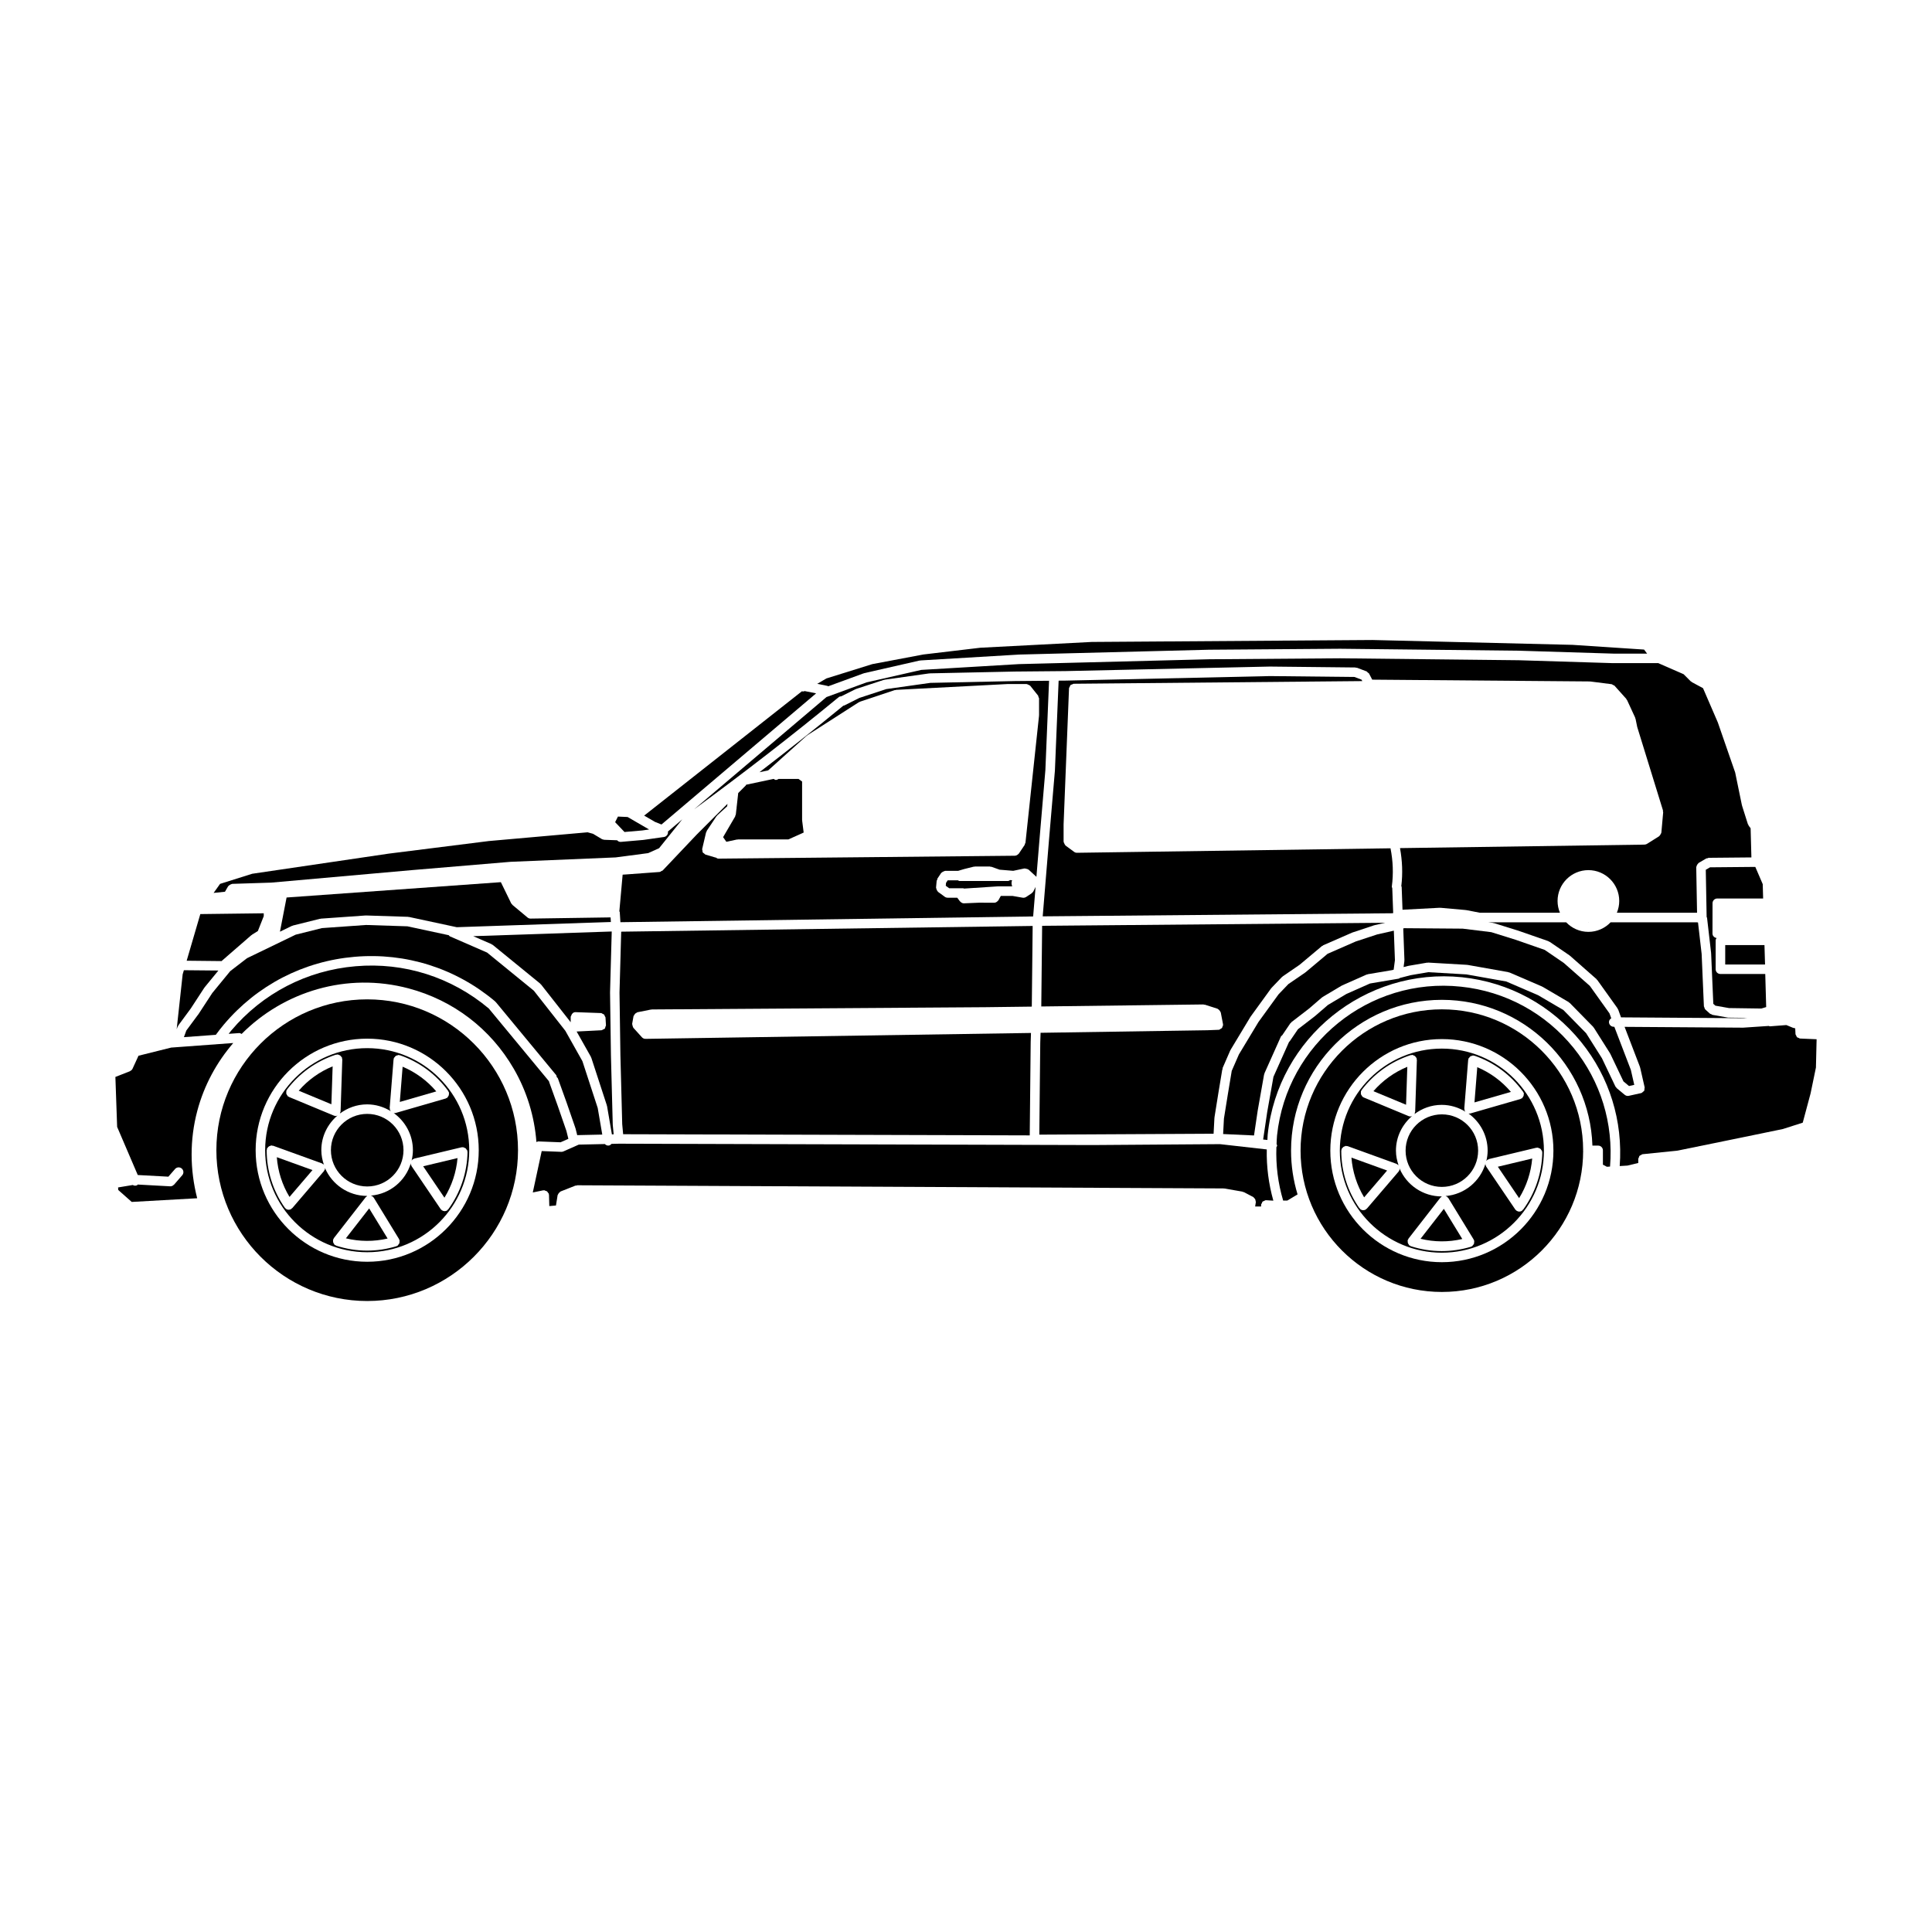 <?xml version="1.0" encoding="UTF-8"?>
<!-- Uploaded to: ICON Repo, www.svgrepo.com, Generator: ICON Repo Mixer Tools -->
<svg fill="#000000" width="800px" height="800px" version="1.1" viewBox="144 144 512 512" xmlns="http://www.w3.org/2000/svg">
 <g>
  <path d="m479.08 428.62c0.016-0.055-0.02-0.109 0.004-0.16l4.379-9.785c0.066-0.145 0.215-0.195 0.324-0.301l2.18-3.211c0.039-0.059 0.121-0.059 0.172-0.109 0.051-0.051 0.047-0.133 0.102-0.176l4.648-3.578 3.445-2.969c0.031-0.023 0.074-0.016 0.109-0.035 0.031-0.023 0.035-0.07 0.07-0.09l5.031-2.996c0.023-0.016 0.055 0 0.082-0.012 0.023-0.016 0.031-0.047 0.055-0.055l6.469-2.871c0.055-0.023 0.109 0.012 0.168-0.004 0.055-0.016 0.082-0.074 0.137-0.086l6.531-1.102c0.004 0 0.012-0.012 0.016-0.012l0.332-0.086 0.336-2.527-0.289-7.82-4.434 1.004-5.664 1.863-7.453 3.258-5.856 4.914c-0.02 0.016-0.047 0.012-0.066 0.023-0.016 0.016-0.016 0.039-0.031 0.051l-4.445 3.043-2.613 2.727-5.301 7.301-5.195 8.613-1.93 4.422c0 0.012 0.012 0.02 0.012 0.035l-1.027 6.184-1.023 6.359-0.215 4.098 8.184 0.379 0.988-6.648c0-0.004 0.012-0.012 0.012-0.016s-0.004-0.012-0.004-0.02l1.676-9.473c0.016-0.059 0.07-0.082 0.086-0.133z"/>
  <path d="m355.63 350.43h-5.309c-0.223 0.156-0.473 0.258-0.727 0.258-0.203 0-0.363-0.16-0.543-0.258h-0.098l-7.227 1.531c-0.039 0.055-0.031 0.137-0.074 0.188l-2.019 2.019-0.434 3.894c0.016 0.152-0.012 0.266-0.047 0.414l-0.156 1.395c-0.012 0.102-0.098 0.16-0.133 0.258-0.023 0.082 0.012 0.168-0.035 0.242l-3.199 5.481 0.863 1.23 2.793-0.598c0.051-0.012 0.086 0.031 0.137 0.023 0.051-0.004 0.074-0.051 0.125-0.051h13.375l4.055-1.824-0.402-3.195c-0.004-0.031 0.023-0.051 0.02-0.082 0-0.031-0.031-0.047-0.031-0.074v-10.168z"/>
  <path d="m571.48 319.74-24.98-0.77-47.348-0.516-34.727 0.258-50.406 1.285-25.867 1.535-14.496 3.305-10.488 3.84c-0.035 0.016-0.07 0.012-0.105 0.02l-35.141 29.801c13.023-9.539 25.93-19.52 38.371-29.766 0.191-0.16 0.434-0.176 0.664-0.207l3.75-1.875c0.031-0.016 0.066 0.004 0.098-0.004 0.031-0.016 0.039-0.055 0.074-0.066l7.309-2.398c0.039-0.016 0.074 0.02 0.117 0.012 0.039-0.012 0.055-0.051 0.102-0.059l11.859-1.676c0.031-0.004 0.051 0.02 0.074 0.02 0.031 0 0.047-0.031 0.07-0.031l22.523-0.48h0.016l13.402-0.121 54.152-1.199c0.004 0 0.012 0.004 0.016 0.004 0.004 0 0.012-0.004 0.016-0.004h0.016l22.645 0.242c0.082 0 0.133 0.074 0.211 0.09 0.074 0.012 0.145-0.035 0.223-0.012l2.516 0.957c0.152 0.055 0.211 0.207 0.328 0.309 0.117 0.102 0.266 0.141 0.344 0.281l0.84 1.605 57.656 0.473c0.023 0 0.047 0.023 0.07 0.031 0.031 0.004 0.047-0.023 0.074-0.02l5.633 0.719c0.152 0.02 0.238 0.141 0.363 0.207 0.141 0.07 0.309 0.074 0.418 0.203l3.113 3.473c0.051 0.055 0.031 0.133 0.066 0.191 0.035 0.055 0.105 0.066 0.137 0.125l2.156 4.672c0.02 0.047-0.012 0.09 0.004 0.141 0.02 0.051 0.074 0.074 0.086 0.133l0.453 2.203 6.828 22.117c0.023 0.086-0.031 0.168-0.023 0.25 0.012 0.086 0.082 0.145 0.07 0.23l-0.48 5.387c-0.004 0.035-0.035 0.051-0.039 0.082-0.02 0.137-0.109 0.23-0.176 0.359-0.086 0.16-0.156 0.316-0.301 0.422-0.031 0.023-0.031 0.07-0.066 0.09l-3.238 2.035c-0.188 0.121-0.398 0.168-0.609 0.176-0.016 0-0.023 0.016-0.039 0.016l-64.797 0.926c0.613 3.32 0.754 6.727 0.344 10.082 0.02 0.074 0.098 0.117 0.098 0.203l0.223 6.047 9.836-0.523c0.039 0 0.051 0.031 0.09 0.031 0.035 0 0.055-0.031 0.09-0.031l6.707 0.598c0.023 0 0.035 0.023 0.059 0.031 0.023 0.004 0.047-0.02 0.07-0.016l3.602 0.695h21.262c-0.398-0.961-0.625-2.012-0.625-3.113 0-4.508 3.668-8.172 8.172-8.172 4.504 0 8.172 3.668 8.172 8.172 0 1.102-0.227 2.152-0.625 3.113h21.246l-0.215-12.07c0-0.066 0.055-0.102 0.066-0.168 0.02-0.168 0.086-0.289 0.172-0.434 0.082-0.145 0.145-0.266 0.277-0.367 0.051-0.039 0.051-0.109 0.105-0.141l2.035-1.195c0.105-0.059 0.223-0.016 0.332-0.047 0.105-0.031 0.18-0.125 0.297-0.125l11.336-0.105-0.207-7.727-0.535-0.711c-0.039-0.051-0.016-0.121-0.047-0.176-0.039-0.074-0.121-0.121-0.145-0.207l-1.547-4.891c-0.004-0.02 0.012-0.039 0.004-0.059-0.004-0.023-0.035-0.039-0.039-0.066l-1.785-8.672-4.602-13.273-3.918-9.07-2.961-1.594c-0.059-0.031-0.066-0.105-0.121-0.145-0.055-0.039-0.125-0.023-0.176-0.07l-1.891-1.895-6.766-2.957c-0.02 0-0.031 0.02-0.047 0.02h-11.848c-0.004 0.008-0.016 0.008-0.031 0.008z"/>
  <path d="m468 427.34c0.016-0.105-0.039-0.207 0.004-0.309l2.035-4.672c0.016-0.031 0.051-0.035 0.066-0.066 0.016-0.023-0.004-0.055 0.016-0.086l5.269-8.742c0.012-0.02 0.035-0.016 0.047-0.035 0.012-0.016 0-0.039 0.016-0.055l5.391-7.43c0.02-0.023 0.055-0.02 0.074-0.047 0.02-0.023 0.012-0.066 0.035-0.086l2.754-2.871c0.035-0.035 0.086-0.023 0.121-0.055 0.035-0.031 0.035-0.086 0.074-0.117l4.508-3.09 5.934-4.977c0.051-0.047 0.121-0.023 0.176-0.055 0.055-0.035 0.066-0.105 0.125-0.133l7.668-3.356c0.02-0.012 0.039 0.004 0.059 0 0.02-0.012 0.023-0.035 0.047-0.039l5.754-1.914c0.023-0.012 0.047 0.012 0.07 0.004 0.02-0.004 0.031-0.031 0.051-0.035l2.797-0.629-90.914 0.805-0.227 21.375 42.949-0.535h0.016c0.07 0 0.117 0.066 0.188 0.074 0.07 0.012 0.133-0.039 0.195-0.016l3.356 1.078c0.059 0.02 0.074 0.086 0.133 0.109 0.16 0.074 0.262 0.18 0.379 0.324 0.105 0.125 0.191 0.227 0.246 0.383 0.02 0.059 0.086 0.09 0.102 0.156l0.598 3.113c0.004 0.035-0.023 0.059-0.02 0.09 0.004 0.035 0.039 0.055 0.047 0.098 0.004 0.145-0.102 0.246-0.141 0.379-0.047 0.156-0.059 0.309-0.16 0.434-0.105 0.133-0.25 0.18-0.402 0.262-0.117 0.066-0.188 0.188-0.324 0.211-0.055 0.016-0.117 0.016-0.172 0.02-0.004 0-0.012 0.004-0.016 0.004l-2.996 0.117h-0.031l-44.133 0.676-0.086 2.559-0.25 24.43 46.184-0.242 0.223-4.219c0-0.023 0.031-0.035 0.035-0.059 0-0.023-0.02-0.047-0.02-0.074l1.031-6.434v-0.004l1.027-6.184c0.02-0.059 0.082-0.086 0.094-0.137z"/>
  <path d="m415.47 374.15c0.039-0.012 0.07 0.023 0.109 0.02 0.156-0.02 0.293 0.039 0.449 0.082 0.172 0.047 0.328 0.059 0.465 0.172 0.031 0.02 0.07 0.012 0.098 0.035l2.07 1.91 0.828-10.055 1.547-18.223 0.977-23.684-9.02 0.082-22.449 0.48-11.668 1.648-7.125 2.336-3.984 1.996c-0.09 0.047-0.188 0.047-0.277 0.066-7.273 5.984-14.715 11.859-22.227 17.633l2.312-0.488 10.207-9.184c0.031-0.023 0.07-0.016 0.102-0.035 0.031-0.023 0.031-0.066 0.059-0.086l13.648-8.75c0.051-0.031 0.105-0.004 0.156-0.031 0.051-0.023 0.066-0.086 0.121-0.105l9.27-3.09c0.059-0.02 0.117 0.023 0.176 0.016 0.059-0.012 0.098-0.07 0.156-0.074l29.613-1.547c0.016 0 0.02 0.012 0.031 0.012 0.016 0 0.02-0.016 0.031-0.016h4.898c0.031 0 0.047 0.031 0.074 0.031 0.156 0.012 0.273 0.105 0.414 0.172 0.156 0.07 0.316 0.105 0.434 0.238 0.02 0.02 0.051 0.016 0.066 0.035l2.055 2.574c0.098 0.117 0.07 0.266 0.117 0.402 0.051 0.133 0.16 0.23 0.16 0.383v4.379c0 0.023-0.023 0.039-0.023 0.059 0 0.023 0.023 0.047 0.02 0.07l-3.602 33.727c-0.016 0.121-0.109 0.191-0.156 0.297-0.035 0.09 0 0.188-0.051 0.266l-1.547 2.312c-0.031 0.047-0.082 0.066-0.117 0.105-0.039 0.051-0.086 0.082-0.137 0.121-0.223 0.188-0.48 0.316-0.762 0.324-0.012 0-0.012 0.012-0.02 0.012l-78.551 0.77h-0.012c-0.266 0-0.48-0.141-0.684-0.281-0.066-0.012-0.125-0.012-0.191-0.031l-2.574-0.77c-0.156-0.047-0.227-0.191-0.348-0.281-0.133-0.102-0.289-0.156-0.367-0.297-0.086-0.141-0.055-0.312-0.082-0.48-0.02-0.145-0.105-0.277-0.07-0.434l1.027-4.379c0.02-0.082 0.102-0.117 0.133-0.188 0.031-0.074 0-0.156 0.047-0.227l2.574-3.863c0.031-0.047 0.09-0.047 0.133-0.086 0.035-0.047 0.023-0.105 0.066-0.145l2.644-2.422 0.07-0.641-8.137 8.137-9.027 9.527c-0.086 0.09-0.215 0.074-0.316 0.137-0.16 0.102-0.301 0.242-0.504 0.258l-9.027 0.664h-0.031l-0.734 0.047-0.871 9.703c0.023 0.082 0.105 0.125 0.109 0.211l0.172 2.684 109.38-1.523 0.645-7.82-0.59 1.184c-0.09 0.176-0.23 0.297-0.379 0.414-0.023 0.02-0.023 0.055-0.051 0.074l-1.484 0.988c-0.215 0.141-0.457 0.211-0.699 0.211-0.07 0-0.141-0.004-0.223-0.02l-2.691-0.473h-3.098l-0.629 1.152c-0.039 0.074-0.117 0.109-0.172 0.176-0.051 0.059-0.09 0.105-0.156 0.156-0.227 0.191-0.492 0.324-0.781 0.324l-4.062-0.012-3.953 0.168h-0.051c-0.379 0-0.691-0.191-0.922-0.457-0.023-0.023-0.066-0.016-0.086-0.047l-0.734-0.977h-2.543c-0.258 0-0.52-0.082-0.742-0.242l-1.812-1.32c-0.047-0.035-0.047-0.098-0.086-0.137-0.121-0.117-0.176-0.246-0.246-0.398s-0.133-0.277-0.137-0.441c0-0.055-0.055-0.098-0.051-0.156l0.168-1.812c0.012-0.102 0.105-0.156 0.141-0.246 0.035-0.109 0-0.238 0.066-0.336l0.988-1.48c0.023-0.039 0.074-0.035 0.105-0.07 0.105-0.133 0.246-0.188 0.398-0.262 0.145-0.074 0.262-0.16 0.422-0.176 0.047-0.004 0.07-0.051 0.121-0.051h3.445l1.465-0.438c0.012-0.004 0.02 0.004 0.031 0.004 0.012-0.004 0.016-0.016 0.023-0.02l2.637-0.66c0.055-0.016 0.102 0.031 0.16 0.023 0.055-0.004 0.09-0.059 0.145-0.059h3.953c0.082 0 0.133 0.07 0.207 0.086 0.074 0.012 0.145-0.035 0.215-0.012l2.152 0.77 3.606 0.301z"/>
  <path d="m411.69 377.23c-0.18 0.102-0.348 0.238-0.57 0.238h-12.855c-0.156 0-0.262-0.117-0.398-0.168h-2.719l-0.438 0.656-0.07 0.781 0.902 0.656h3.715c0.086 0 0.141 0.074 0.227 0.09l8.922-0.586c0.02 0 0.023 0.016 0.047 0.016 0.016 0 0.023-0.016 0.039-0.016h3.75c-0.109-0.273-0.18-0.57-0.18-0.883 0-0.262 0.07-0.508 0.152-0.746z"/>
  <path d="m312.06 413.05c0.059-0.156 0.133-0.266 0.246-0.387 0.121-0.125 0.238-0.195 0.398-0.266 0.082-0.035 0.117-0.121 0.207-0.137l3.594-0.719c0.047-0.012 0.082 0.031 0.121 0.023 0.047-0.004 0.07-0.051 0.117-0.051l88.293-0.594 12.402-0.156 0.227-21.375-109.04 1.516-0.449 16.141 0.238 16.594 0.48 18.285 0.246 2.656 107.75 0.309 0.25-24.68c0-0.004 0.004-0.012 0.004-0.016 0-0.004-0.004-0.012-0.004-0.016l0.082-2.43-102.03 1.562h-0.02c-0.023 0-0.035-0.023-0.059-0.023-0.02 0-0.039 0.023-0.059 0.023-0.344 0-0.684-0.137-0.934-0.414l-2.277-2.516c-0.02-0.023-0.012-0.055-0.031-0.082-0.105-0.133-0.117-0.289-0.16-0.449-0.047-0.156-0.121-0.293-0.102-0.453 0.004-0.031-0.023-0.051-0.02-0.082l0.363-2.035c0.031-0.098 0.121-0.145 0.156-0.23z"/>
  <path d="m363.47 325.88 9.395-3.438c0.031-0.012 0.055 0.012 0.086 0.004 0.031-0.012 0.039-0.039 0.066-0.051l14.68-3.344c0.039-0.012 0.07 0.023 0.109 0.02 0.039-0.004 0.059-0.047 0.098-0.047l26.012-1.547c0.004 0 0.012 0.004 0.02 0.004 0.012 0 0.012-0.012 0.02-0.012l50.406-1.285h0.023l34.77-0.258h0.012c0.004 0 0.004 0.004 0.004 0.004 0.004 0 0.004-0.004 0.012-0.004l47.383 0.52c0.004 0 0.004 0.004 0.012 0.004 0.004 0 0.012-0.004 0.016-0.004l24.98 0.77h8.926l-0.805-1.074-18.969-1.25-53.016-1.285-74.387 0.516-29.535 1.535-15.09 1.789-13.539 2.555-12.168 3.797-2.414 1.426 2.762 0.555c0.055 0.02 0.074 0.082 0.133 0.102z"/>
  <path d="m314.2 364.08 1.824-0.258-4.809-2.789v-0.008l-0.898-0.512-2.555-0.113-0.746 1.484 2.481 2.602z"/>
  <path d="m422 366.53-1.672 20.312 92.812-0.82 0.035-0.086c0.004-0.016 0.023-0.016 0.031-0.031l-0.242-6.535c-0.039-0.152-0.141-0.277-0.117-0.441 0.457-3.371 0.312-6.801-0.352-10.121l-83.082 1.188h-0.02c-0.262 0-0.523-0.082-0.746-0.246l-2.277-1.676c-0.031-0.02-0.023-0.059-0.051-0.086-0.125-0.105-0.168-0.25-0.238-0.398-0.074-0.152-0.172-0.273-0.18-0.441-0.004-0.035-0.039-0.055-0.039-0.09v-4.551c0-0.012 0.012-0.016 0.012-0.023 0-0.012-0.012-0.016-0.012-0.023l1.438-36.051c0.004-0.16 0.125-0.266 0.188-0.402 0.066-0.156 0.086-0.328 0.207-0.441 0.125-0.125 0.309-0.141 0.473-0.203 0.133-0.051 0.23-0.16 0.383-0.16l76.473-0.707-0.203-0.379-1.859-0.711-22.391-0.238-54.141 1.199h-0.02l-1.863 0.016-0.984 23.809c0 0.012-0.012 0.016-0.016 0.031 0 0.012 0.012 0.016 0.012 0.023z"/>
  <path d="m204.46 378.86c0.023-0.047 0.086-0.051 0.117-0.09 0.102-0.137 0.227-0.195 0.367-0.281 0.145-0.086 0.262-0.172 0.43-0.195 0.051-0.012 0.082-0.055 0.133-0.059l10.344-0.332 37.559-3.336h0.004c0.004 0 0 0 0 0l25.824-2.172c0.012 0 0.016 0.012 0.023 0.012 0.012 0 0.016-0.012 0.031-0.016l27.855-1.168 8.621-1.137 2.898-1.305 6.144-7.644-3.809 3.231c0 0.012 0.012 0.012 0.012 0.02 0.102 0.691-0.383 1.324-1.066 1.426l-5.406 0.77c-0.02 0-0.039 0-0.066 0.004l-0.004 0.004-5.926 0.516c-0.035 0-0.074 0.004-0.109 0.004-0.363 0-0.664-0.18-0.898-0.434l-3.414-0.125c-0.031 0-0.047-0.031-0.07-0.031-0.18-0.016-0.363-0.051-0.535-0.145l-2.359-1.414-1.449-0.395-26.156 2.316-26.531 3.336-36.188 5.336-8.516 2.68-1.707 2.394 3.004-0.309z"/>
  <path d="m250.93 448.81c0 5.312-4.305 9.617-9.617 9.617s-9.617-4.305-9.617-9.617 4.305-9.617 9.617-9.617 9.617 4.305 9.617 9.617"/>
  <path d="m220.72 461.2 6.09-7.117-9.453-3.414c0.285 3.742 1.422 7.316 3.363 10.531z"/>
  <path d="m235.66 472.17c3.648 0.883 7.402 0.902 11.059 0.055l-4.883-7.984z"/>
  <path d="m261.78 461.4c1.965-3.195 3.144-6.762 3.473-10.5l-9.109 2.176z"/>
  <path d="m565.05 388.41h-0.215c0.039 0 0.07 0.02 0.109 0.02 0.043 0 0.066-0.02 0.105-0.02z"/>
  <path d="m223.17 433.05 8.652 3.594 0.332-10.047c-3.473 1.426-6.527 3.609-8.984 6.453z"/>
  <path d="m596.05 374.5 0.227 12.523c0.023 0.082 0.102 0.125 0.109 0.211l1.078 9.34c0 0.016-0.016 0.031-0.016 0.047 0 0.02 0.02 0.031 0.02 0.047l0.578 13.359 0.543 0.484 3.606 0.637 8.578 0.121 1.285-0.383-0.246-8.77h-11.887c-0.695 0-1.258-0.562-1.258-1.258v-7.664c0-0.238 0.137-0.418 0.25-0.609-0.598-0.098-1.09-0.559-1.09-1.188l0.012-8.031c0-0.695 0.562-1.258 1.258-1.258h12.152l-0.105-3.797-1.969-4.574h-0.004l-12 0.109z"/>
  <path d="m517.19 399.97c0.02-0.004 0.035 0.012 0.055 0.012 0.02-0.004 0.023-0.023 0.047-0.031l4.914-0.84c0.051-0.012 0.09 0.035 0.141 0.031 0.055 0 0.086-0.055 0.145-0.047l10.309 0.598c0.031 0 0.039 0.031 0.07 0.035 0.031 0.004 0.051-0.02 0.074-0.016l10.781 1.914c0.055 0.012 0.074 0.066 0.125 0.082 0.051 0.016 0.102-0.02 0.152 0l8.629 3.715c0.023 0.012 0.031 0.047 0.055 0.055 0.023 0.016 0.055-0.004 0.082 0.012l6.949 4.074c0.055 0.031 0.055 0.102 0.105 0.137s0.117 0.023 0.16 0.07l6.227 6.348c0.035 0.035 0.02 0.09 0.051 0.125s0.086 0.035 0.109 0.082l4.312 6.82c0.016 0.023 0 0.055 0.016 0.082 0.016 0.023 0.047 0.023 0.059 0.055l3.477 7.297 1.473 1.23 1.391-0.309-0.902-3.961-4.277-11.16v-0.012c0-0.004-0.012-0.012-0.012-0.016l-0.09-0.246h-0.172c-0.695-0.004-1.254-0.57-1.25-1.27 0.004-0.438 0.266-0.754 0.605-0.984l-0.473-1.301-5.203-7.281-6.902-6.082-5.062-3.457-7.754-2.699-6.394-1.996-7.586-0.934-15.492-0.121-0.258 0.07 0.312 8.395c0 0.039-0.035 0.066-0.039 0.105 0 0.039 0.035 0.066 0.031 0.105l-0.215 1.629z"/>
  <path d="m607.07 413.75-5.004-0.07h-0.004c-0.059 0-0.125-0.004-0.191-0.016l-4.074-0.719c-0.105-0.02-0.156-0.117-0.246-0.156-0.125-0.051-0.266-0.051-0.379-0.141l-1.199-1.078c-0.004-0.004-0.004-0.016-0.012-0.02-0.18-0.168-0.258-0.414-0.316-0.66-0.016-0.07-0.086-0.121-0.09-0.195 0-0.004-0.004-0.004-0.004-0.012l-0.598-13.879-0.961-8.332-0.293-0.055h-22.863c-1.492 1.559-3.578 2.539-5.894 2.539-2.316 0-4.41-0.984-5.894-2.539h-20.691l1.281 0.156c0.039 0.004 0.059 0.051 0.102 0.055 0.039 0.012 0.082-0.023 0.121-0.012l6.535 2.035c0.004 0 0.012 0.012 0.016 0.016 0.012 0 0.016-0.004 0.023 0l7.906 2.75c0.059 0.02 0.074 0.086 0.133 0.117 0.055 0.023 0.117 0 0.168 0.035l5.269 3.594c0.023 0.016 0.02 0.051 0.047 0.07 0.023 0.02 0.055 0.004 0.074 0.023l7.07 6.227c0.039 0.035 0.031 0.09 0.066 0.133 0.035 0.039 0.098 0.035 0.125 0.082l5.391 7.543c0.035 0.051 0.012 0.117 0.039 0.176 0.031 0.055 0.102 0.07 0.121 0.133l0.746 2.062 32.324 0.223z"/>
  <path d="m601.2 399.6h10.555l-0.152-5.148h-10.402z"/>
  <path d="m250.7 426.69-0.746 9.336 9.664-2.793c-2.434-2.856-5.457-5.078-8.918-6.543z"/>
  <path d="m241.31 421.77c-14.914 0-27.043 12.133-27.043 27.043 0 14.914 12.133 27.043 27.043 27.043 14.914 0 27.043-12.133 27.043-27.043 0-14.914-12.129-27.043-27.043-27.043zm21.367 42.773c-0.059 0.066-0.066 0.168-0.145 0.215-0.215 0.145-0.465 0.215-0.707 0.215-0.238 0-0.465-0.086-0.672-0.215-0.023-0.016-0.051-0.012-0.07-0.023-0.031-0.02-0.023-0.066-0.055-0.09-0.086-0.07-0.18-0.125-0.246-0.223l-7.75-11.441c-0.039-0.059-0.012-0.133-0.039-0.195-0.039-0.082-0.121-0.133-0.141-0.223-0.023-0.098 0.047-0.172 0.039-0.266 0-0.016-0.012-0.023-0.012-0.039-1.402 4.691-5.531 8.16-10.566 8.586 0.059 0.02 0.098 0.086 0.156 0.109 0.086 0.039 0.188 0.016 0.262 0.07 0.066 0.051 0.059 0.141 0.109 0.203 0.055 0.059 0.141 0.066 0.188 0.137l6.746 11.039c0.031 0.051 0 0.109 0.023 0.168 0.023 0.051 0.086 0.07 0.105 0.125 0.035 0.117-0.035 0.223-0.031 0.336 0.004 0.168 0.016 0.309-0.047 0.457-0.059 0.156-0.16 0.258-0.277 0.379-0.074 0.086-0.09 0.207-0.195 0.266-0.059 0.039-0.133 0.031-0.195 0.055-0.039 0.016-0.051 0.066-0.098 0.074-2.543 0.777-5.16 1.164-7.769 1.164-2.769 0-5.535-0.438-8.223-1.316-0.059-0.02-0.082-0.086-0.137-0.117-0.082-0.039-0.176-0.031-0.25-0.086-0.082-0.059-0.082-0.172-0.141-0.246-0.105-0.125-0.176-0.238-0.227-0.398-0.051-0.16-0.055-0.297-0.035-0.465 0.012-0.098-0.051-0.18-0.02-0.277 0.023-0.074 0.105-0.102 0.145-0.172 0.035-0.07 0.012-0.152 0.059-0.211l8.488-10.902c0.051-0.066 0.141-0.059 0.203-0.117 0.059-0.051 0.066-0.141 0.137-0.18 0.02-0.016 0.051 0 0.07-0.012-0.02 0-0.047 0.004-0.066 0.004-5.004 0-9.305-3.043-11.16-7.375 0 0.035-0.031 0.066-0.035 0.102-0.012 0.09 0.047 0.176 0.012 0.266-0.035 0.098-0.121 0.141-0.172 0.223-0.031 0.051-0.016 0.117-0.055 0.168l-8.414 9.836c-0.035 0.039-0.098 0.023-0.137 0.066-0.047 0.047-0.047 0.117-0.098 0.152-0.223 0.152-0.473 0.227-0.727 0.227-0.293 0-0.578-0.102-0.82-0.301-0.051-0.047-0.047-0.121-0.086-0.172-0.035-0.035-0.098-0.023-0.125-0.066-3.144-4.492-4.805-9.77-4.805-15.254 0-0.082 0.07-0.133 0.086-0.207 0.016-0.074-0.035-0.145-0.012-0.223 0.035-0.09 0.133-0.121 0.18-0.195 0.09-0.152 0.18-0.258 0.328-0.352 0.133-0.09 0.25-0.133 0.406-0.168 0.098-0.023 0.16-0.109 0.266-0.109 0.082 0 0.133 0.07 0.207 0.086 0.074 0.012 0.145-0.035 0.223-0.012l12.992 4.699c0.082 0.031 0.102 0.117 0.172 0.156 0.07 0.039 0.156 0.016 0.223 0.07 0.074 0.066 0.066 0.168 0.125 0.242 0.004 0.004 0.016 0.012 0.016 0.016-0.441-1.258-0.73-2.59-0.73-4 0-3.688 1.688-6.953 4.289-9.18-0.145 0.055-0.289 0.133-0.449 0.133h-0.039c-0.016 0-0.02-0.016-0.035-0.016-0.137-0.012-0.273-0.023-0.406-0.082l-11.949-4.961c-0.047-0.02-0.055-0.074-0.098-0.098-0.055-0.031-0.125-0.02-0.176-0.059-0.098-0.07-0.102-0.195-0.172-0.289-0.102-0.133-0.191-0.238-0.238-0.402-0.047-0.16-0.02-0.297 0-0.465 0.016-0.117-0.047-0.223 0-0.332 0.02-0.055 0.086-0.066 0.117-0.117s0.004-0.109 0.039-0.16c3.305-4.383 7.809-7.598 13.023-9.289 0.074-0.023 0.145 0.031 0.223 0.02 0.082-0.012 0.125-0.082 0.207-0.074 0.102 0.004 0.16 0.09 0.258 0.117 0.16 0.039 0.289 0.09 0.422 0.191 0.133 0.102 0.211 0.207 0.297 0.348 0.051 0.082 0.152 0.117 0.18 0.211 0.023 0.074-0.023 0.141-0.016 0.223 0.012 0.074 0.082 0.133 0.082 0.207l-0.453 13.809c-0.004 0.086-0.074 0.137-0.098 0.215-0.016 0.074 0.031 0.152 0 0.227-0.031 0.07-0.098 0.102-0.137 0.16 2.031-1.531 4.527-2.473 7.266-2.473 2.293 0 4.418 0.676 6.246 1.789-0.02-0.031-0.016-0.074-0.035-0.105-0.059-0.098-0.156-0.156-0.188-0.266-0.023-0.082 0.035-0.152 0.023-0.23-0.012-0.082-0.074-0.137-0.07-0.215l1.031-12.902c0.004-0.055 0.059-0.09 0.074-0.145 0.012-0.059-0.031-0.109-0.012-0.172 0.039-0.121 0.16-0.168 0.23-0.262 0.098-0.137 0.168-0.25 0.301-0.344 0.141-0.09 0.277-0.105 0.438-0.141 0.109-0.02 0.203-0.117 0.316-0.102 0.059 0.004 0.09 0.059 0.145 0.074 0.055 0.012 0.109-0.031 0.168-0.012 5.188 1.789 9.633 5.082 12.852 9.523 0.047 0.066 0.02 0.145 0.051 0.211 0.035 0.07 0.117 0.098 0.141 0.176 0.023 0.098-0.035 0.18-0.031 0.277 0.012 0.168 0.004 0.301-0.051 0.457-0.055 0.16-0.133 0.273-0.242 0.398-0.059 0.07-0.066 0.176-0.145 0.238-0.074 0.055-0.172 0.047-0.25 0.082-0.055 0.023-0.074 0.09-0.137 0.109l-13.273 3.836c-0.117 0.035-0.23 0.051-0.348 0.051-0.035 0-0.066 0-0.102-0.004-0.066-0.004-0.102-0.066-0.16-0.082h-0.004c3.113 2.203 5.164 5.809 5.164 9.906 0 0.938-0.133 1.844-0.332 2.719 0.031-0.035 0.082-0.047 0.109-0.082 0.066-0.07 0.066-0.172 0.145-0.227 0.07-0.047 0.152-0.016 0.227-0.047 0.07-0.035 0.105-0.117 0.188-0.137l12.59-3.008c0.059-0.016 0.109 0.035 0.172 0.023 0.055-0.016 0.082-0.051 0.141-0.059 0.117 0 0.191 0.102 0.301 0.133 0.168 0.047 0.309 0.082 0.438 0.191 0.125 0.102 0.188 0.227 0.266 0.371 0.055 0.102 0.172 0.156 0.195 0.277 0.016 0.055-0.031 0.105-0.023 0.16 0.004 0.055 0.059 0.098 0.059 0.152-0.102 5.481-1.855 10.727-5.078 15.164-0.016 0.062-0.098 0.047-0.141 0.094z"/>
  <path d="m319.3 362.5 40.98-34.754-3.043-0.609c-0.141 0.051-0.281 0.117-0.43 0.117-0.098 0-0.18-0.051-0.277-0.07l-41.82 32.961 2.883 1.672z"/>
  <path d="m625.42 419.41-4.394-0.188c-0.137-0.004-0.215-0.109-0.336-0.156-0.176-0.066-0.363-0.098-0.492-0.227-0.102-0.102-0.109-0.246-0.172-0.371-0.07-0.145-0.191-0.266-0.203-0.438l-0.07-1.516-0.328-0.059c-0.02-0.004-0.031-0.031-0.051-0.035-0.07-0.016-0.141-0.016-0.207-0.039l-1.762-0.73-4.277 0.332h-0.004c-0.039 0.004-0.082 0.004-0.117 0.004-0.102 0-0.168-0.082-0.258-0.102l-6.727 0.453c-0.031 0.004-0.055 0.004-0.086 0.004h-0.012l-31.391-0.215 4.066 10.602c0.012 0.031-0.012 0.059 0 0.098 0.012 0.031 0.051 0.047 0.055 0.082l1.199 5.269v0.012c0.023 0.105-0.051 0.191-0.051 0.293-0.012 0.227 0.004 0.465-0.117 0.648-0.055 0.086-0.176 0.105-0.25 0.18-0.156 0.152-0.301 0.324-0.527 0.379h-0.02l-3.231 0.715c-0.09 0.02-0.18 0.031-0.273 0.031-0.297 0-0.57-0.105-0.789-0.281-0.004-0.004-0.012 0-0.016-0.004l-2.156-1.793c-0.047-0.039-0.035-0.102-0.074-0.145-0.086-0.09-0.195-0.16-0.25-0.281l-3.566-7.481-4.195-6.641-6.019-6.137-6.734-3.949-8.414-3.621-10.551-1.875-10.125-0.59-4.672 0.801-2.754 0.711c-0.047 0.023-0.098 0.035-0.141 0.055-0.09 0.035-0.137 0.133-0.238 0.145l-7.629 1.289-6.266 2.781-4.875 2.902-3.391 2.918c-0.012 0.012-0.023 0.004-0.035 0.016-0.012 0.012-0.012 0.023-0.02 0.031l-4.508 3.473-2.168 3.184c-0.051 0.07-0.121 0.102-0.18 0.16l-4.144 9.27-1.648 9.309-1.082 7.297 1.133 0.125c0.035-0.48 0.023-0.957 0.074-1.438 2.715-25.695 25.875-44.344 51.52-41.684 12.449 1.316 23.633 7.394 31.512 17.121 7.559 9.344 11.141 20.984 10.258 32.914l2.047-0.125 2.875-0.695-0.008-1.059c0-0.145 0.109-0.246 0.156-0.379 0.055-0.16 0.07-0.324 0.188-0.449 0.105-0.121 0.262-0.152 0.406-0.223 0.133-0.066 0.227-0.191 0.379-0.207l9.289-0.953 16.344-3.34 11.562-2.383 5.266-1.684 2.082-7.769v-0.004l1.414-6.836z"/>
  <path d="m505.51 461.31 6.09-7.109-9.453-3.422c0.289 3.738 1.43 7.316 3.363 10.531z"/>
  <path d="m516.62 436.77 0.332-10.051c-3.473 1.43-6.519 3.621-8.984 6.457z"/>
  <path d="m304.87 437.11 1.289 7.508 0.469-0.012-0.238-2.484c0-0.016 0.016-0.023 0.016-0.039s-0.02-0.023-0.02-0.039l-0.48-18.328c0-0.004 0.004-0.004 0.004-0.012 0-0.004-0.004-0.004-0.004-0.004l-0.238-16.645c0-0.012 0.012-0.016 0.012-0.023 0-0.012-0.012-0.016-0.012-0.023l0.449-16.152-36.707 1.238 4.848 2.109c0.055 0.023 0.07 0.098 0.121 0.125 0.055 0.031 0.121 0.012 0.172 0.051l12.621 10.297c0.039 0.031 0.035 0.09 0.066 0.125 0.035 0.035 0.098 0.031 0.125 0.07l7.879 10.031v-1.41c0-0.012 0.012-0.016 0.012-0.02 0-0.012-0.012-0.016-0.012-0.023 0.004-0.102 0.098-0.16 0.125-0.258 0.145-0.527 0.555-0.961 1.133-0.961 0.012 0 0.016 0.012 0.02 0.012 0.012 0 0.016-0.012 0.02-0.012l6.711 0.242c0.207 0.004 0.348 0.141 0.516 0.238 0.102 0.051 0.215 0.059 0.297 0.137 0.133 0.121 0.156 0.293 0.227 0.457 0.051 0.125 0.168 0.211 0.176 0.352l0.121 2.035v0.004 0.004c0.012 0.145-0.098 0.246-0.137 0.383-0.055 0.18-0.059 0.383-0.188 0.523-0.109 0.121-0.293 0.141-0.438 0.215-0.145 0.07-0.25 0.195-0.422 0.207h-0.012l-6.574 0.332 3.785 6.715c0.023 0.039 0 0.09 0.016 0.133 0.02 0.039 0.07 0.055 0.086 0.102l4.121 12.617c0.012 0.031-0.016 0.059-0.004 0.098 0.008 0.035 0.043 0.051 0.051 0.086z"/>
  <path d="m550.05 451.02-9.105 2.176 5.637 8.324c1.969-3.199 3.141-6.762 3.469-10.5z"/>
  <path d="m526.11 421.89c-14.914 0-27.043 12.133-27.043 27.043 0 14.914 12.133 27.043 27.043 27.043 14.914 0 27.043-12.133 27.043-27.043 0.004-14.914-12.129-27.043-27.043-27.043zm21.59 11.609c0.035 0.07 0.117 0.102 0.141 0.176 0.023 0.098-0.035 0.18-0.031 0.277 0.012 0.168 0.004 0.301-0.051 0.457-0.055 0.156-0.133 0.266-0.242 0.395-0.059 0.074-0.066 0.176-0.145 0.238-0.082 0.055-0.172 0.047-0.258 0.086-0.055 0.023-0.074 0.09-0.137 0.105l-13.281 3.836c-0.117 0.035-0.238 0.051-0.348 0.051-0.035 0-0.066 0-0.102-0.004-0.059-0.004-0.098-0.066-0.156-0.082-0.004 0-0.004-0.004-0.012-0.004 3.109 2.195 5.16 5.805 5.16 9.898 0 0.941-0.133 1.848-0.336 2.731 0.031-0.035 0.082-0.047 0.109-0.082 0.066-0.07 0.07-0.172 0.152-0.227 0.07-0.051 0.156-0.016 0.23-0.051 0.07-0.035 0.105-0.117 0.188-0.137l12.586-3.008c0.055-0.016 0.098 0.031 0.152 0.023 0.055-0.004 0.086-0.055 0.141-0.055h0.023c0.117 0 0.191 0.102 0.301 0.133 0.172 0.051 0.316 0.086 0.449 0.195 0.121 0.102 0.176 0.223 0.25 0.359 0.059 0.105 0.172 0.16 0.203 0.281 0.016 0.055-0.031 0.105-0.023 0.16 0.004 0.055 0.059 0.098 0.059 0.156-0.102 5.481-1.855 10.727-5.078 15.16-0.039 0.055-0.117 0.039-0.168 0.086-0.059 0.066-0.066 0.168-0.145 0.223-0.215 0.145-0.465 0.215-0.711 0.215-0.242 0-0.465-0.086-0.672-0.215-0.02-0.016-0.051-0.012-0.07-0.023-0.031-0.02-0.023-0.066-0.055-0.086-0.086-0.07-0.188-0.125-0.25-0.223l-7.75-11.441c-0.039-0.059-0.012-0.133-0.039-0.195-0.039-0.082-0.121-0.133-0.141-0.223-0.02-0.098 0.047-0.172 0.039-0.262 0-0.016-0.012-0.031-0.012-0.051-1.402 4.695-5.531 8.168-10.57 8.59 0.059 0.02 0.098 0.086 0.156 0.109 0.086 0.039 0.188 0.016 0.262 0.07 0.066 0.051 0.066 0.141 0.117 0.207 0.051 0.059 0.141 0.066 0.18 0.137l6.75 11.043c0.031 0.051 0 0.105 0.023 0.156 0.023 0.055 0.09 0.07 0.105 0.133 0.035 0.121-0.035 0.223-0.035 0.344 0.004 0.168 0.016 0.297-0.047 0.453-0.059 0.16-0.168 0.262-0.289 0.387-0.074 0.082-0.09 0.195-0.188 0.258-0.059 0.035-0.125 0.031-0.191 0.055-0.039 0.016-0.051 0.066-0.098 0.082-2.551 0.77-5.16 1.16-7.769 1.16-2.769 0-5.543-0.434-8.227-1.305-0.066-0.02-0.086-0.098-0.145-0.125-0.074-0.039-0.168-0.023-0.238-0.082-0.082-0.059-0.074-0.168-0.137-0.242-0.105-0.133-0.18-0.242-0.23-0.402-0.051-0.16-0.055-0.293-0.039-0.457 0.004-0.098-0.055-0.18-0.023-0.281 0.023-0.074 0.109-0.102 0.145-0.172 0.035-0.07 0.012-0.152 0.059-0.211l8.488-10.906c0.051-0.07 0.145-0.066 0.207-0.117 0.059-0.051 0.066-0.141 0.133-0.18 0.02-0.016 0.051 0 0.074-0.012-0.023 0-0.047 0.004-0.07 0.004-5.004 0-9.305-3.043-11.16-7.375 0 0.035-0.031 0.066-0.035 0.102-0.012 0.098 0.047 0.18 0.016 0.273-0.035 0.098-0.121 0.145-0.176 0.23-0.031 0.051-0.016 0.117-0.055 0.16l-8.418 9.828c-0.035 0.039-0.098 0.023-0.137 0.059-0.047 0.039-0.039 0.109-0.098 0.152-0.223 0.152-0.473 0.227-0.727 0.227-0.293 0-0.578-0.102-0.82-0.309-0.051-0.047-0.039-0.117-0.082-0.168-0.035-0.039-0.098-0.023-0.133-0.066-3.141-4.5-4.801-9.773-4.801-15.254 0-0.082 0.07-0.125 0.086-0.203 0.012-0.074-0.039-0.145-0.012-0.227 0.035-0.098 0.137-0.125 0.191-0.207 0.09-0.141 0.176-0.246 0.312-0.344 0.133-0.09 0.258-0.137 0.418-0.172 0.098-0.023 0.16-0.109 0.266-0.109 0.082 0 0.133 0.07 0.207 0.086 0.074 0.012 0.145-0.035 0.223-0.012l12.992 4.707c0.082 0.031 0.105 0.117 0.176 0.16 0.07 0.039 0.156 0.016 0.223 0.07 0.07 0.059 0.066 0.16 0.121 0.238 0.004 0.012 0.016 0.016 0.023 0.02-0.441-1.258-0.734-2.594-0.734-4.004 0-3.688 1.688-6.957 4.293-9.184-0.152 0.059-0.293 0.137-0.457 0.137h-0.039c-0.016 0-0.02-0.016-0.031-0.016-0.137-0.012-0.277-0.023-0.406-0.086l-11.949-4.961c-0.047-0.02-0.055-0.074-0.098-0.098-0.055-0.031-0.125-0.02-0.176-0.059-0.098-0.07-0.102-0.195-0.172-0.289-0.105-0.133-0.191-0.238-0.238-0.402-0.047-0.16-0.02-0.301 0-0.469 0.016-0.109-0.047-0.223 0-0.332 0.02-0.055 0.086-0.066 0.117-0.117 0.031-0.051 0.004-0.109 0.039-0.156 3.301-4.379 7.805-7.586 13.023-9.285 0.066-0.023 0.125 0.023 0.195 0.016 0.07-0.016 0.121-0.082 0.195-0.082h0.039c0.102 0.004 0.16 0.09 0.25 0.117 0.16 0.039 0.289 0.09 0.422 0.191 0.137 0.102 0.215 0.211 0.301 0.359 0.051 0.082 0.145 0.117 0.176 0.207 0.023 0.074-0.023 0.141-0.016 0.215 0.012 0.082 0.082 0.133 0.082 0.211l-0.457 13.809c-0.004 0.086-0.082 0.141-0.098 0.223-0.016 0.074 0.031 0.152 0 0.223-0.031 0.082-0.105 0.117-0.152 0.188 2.035-1.543 4.539-2.492 7.285-2.492 2.293 0 4.418 0.676 6.254 1.789-0.02-0.031-0.016-0.07-0.031-0.102-0.059-0.098-0.156-0.16-0.191-0.277-0.023-0.082 0.035-0.152 0.023-0.23-0.012-0.082-0.074-0.137-0.07-0.215l1.031-12.902c0.004-0.055 0.059-0.09 0.074-0.145 0.012-0.055-0.031-0.105-0.012-0.168 0.039-0.109 0.152-0.152 0.215-0.242 0.102-0.156 0.188-0.281 0.336-0.379 0.125-0.082 0.25-0.09 0.398-0.121 0.117-0.023 0.211-0.121 0.336-0.102 0.059 0.004 0.09 0.059 0.145 0.074 0.055 0.012 0.109-0.031 0.168-0.012 5.176 1.785 9.621 5.074 12.855 9.516 0.094 0.066 0.062 0.145 0.098 0.215z"/>
  <path d="m534.75 436.15 9.656-2.785c-2.434-2.863-5.461-5.09-8.914-6.551z"/>
  <path d="m535.72 448.93c0 5.309-4.305 9.613-9.613 9.613-5.309 0-9.609-4.305-9.609-9.613s4.301-9.613 9.609-9.613c5.309 0 9.613 4.305 9.613 9.613"/>
  <path d="m531.17 405.48c-24.312-2.606-46.184 15.129-48.742 39.441-0.082 0.75-0.082 1.496-0.121 2.242 0.051 0.168 0.16 0.309 0.141 0.488-0.016 0.145-0.125 0.238-0.188 0.359-0.172 4.793 0.418 9.531 1.789 14.148h1.109l2.711-1.629c-1.113-3.672-1.727-7.562-1.727-11.594 0-22.035 17.93-39.969 39.969-39.969 21.59 0 39.188 17.215 39.898 38.633h1.523c0.695 0 1.258 0.562 1.258 1.258v3.793l1.047 0.555 0.84-0.051c0.938-11.41-2.457-22.551-9.684-31.484-7.457-9.199-18.047-14.953-29.824-16.191z"/>
  <path d="m520.46 472.29c3.648 0.887 7.406 0.91 11.062 0.059l-4.887-7.996z"/>
  <path d="m563.55 448.77c-0.09-20.574-16.844-37.285-37.438-37.285-20.652 0-37.449 16.797-37.449 37.449s16.797 37.449 37.449 37.449c20.641 0 37.43-16.781 37.441-37.418-0.004-0.039-0.039-0.059-0.039-0.102 0-0.039 0.035-0.059 0.035-0.094zm-37.441 29.723c-16.297 0-29.562-13.266-29.562-29.562s13.266-29.562 29.562-29.562 29.562 13.266 29.562 29.562c0.004 16.297-13.258 29.562-29.562 29.562z"/>
  <path d="m210.61 391.83c0.031-0.023 0.07-0.012 0.102-0.035 0.031-0.02 0.031-0.066 0.059-0.086l1.566-0.977 1.559-3.941v-0.762l-16.809 0.211-3.617 12.359 9.238 0.098z"/>
  <path d="m221.61 389.28 7.188-1.793c0.039-0.012 0.074 0.023 0.117 0.016 0.039-0.004 0.059-0.051 0.102-0.051l11.859-0.84c0.023 0 0.039 0.02 0.066 0.02 0.023 0 0.035-0.023 0.066-0.023l11.141 0.359c0.047 0 0.066 0.047 0.109 0.051 0.039 0.004 0.074-0.031 0.117-0.02l12.672 2.719 40.84-1.387-0.074-1.211-21.191 0.316h-0.02c-0.289 0-0.57-0.098-0.805-0.293l-4.012-3.344c-0.039-0.035-0.035-0.098-0.07-0.137-0.086-0.09-0.195-0.16-0.25-0.281l-2.727-5.598-56.789 4.066-1.758 9.059 3.184-1.543c0.047-0.02 0.09 0.012 0.137-0.012 0.039-0.008 0.055-0.062 0.098-0.074z"/>
  <path d="m205.82 420.41-16.453 1.211-8.664 2.16-1.578 3.441-0.012 0.023c-0.133 0.281-0.359 0.457-0.621 0.586-0.031 0.016-0.035 0.051-0.066 0.059l-3.848 1.512 0.465 13.238 5.465 12.75 8.113 0.441 1.77-2.035c0.453-0.523 1.254-0.574 1.777-0.121 0.523 0.453 0.586 1.25 0.125 1.777l-2.172 2.504c-0.016 0.02-0.047 0.012-0.059 0.023-0.23 0.242-0.535 0.406-0.891 0.406h-0.07l-8.602-0.469c-0.074 0.055-0.102 0.16-0.195 0.195-0.16 0.07-0.328 0.105-0.5 0.105-0.223 0-0.434-0.074-0.621-0.18l-3.891 0.648 0.051 0.68 3.566 3.16 17.348-0.977c-1.945-7.582-1.996-15.531 0.02-23.125 1.828-6.887 5.18-12.949 9.543-18.016z"/>
  <path d="m191.21 415.92c0.031-0.055 0.004-0.125 0.047-0.176l3.324-4.516 3.582-5.492c0.016-0.02 0.047-0.02 0.059-0.039 0.016-0.02 0.004-0.047 0.02-0.066l3.633-4.43-9.145-0.086-0.324 1.098-1.586 14.555 0.258-0.707c0.027-0.062 0.098-0.078 0.133-0.141z"/>
  <path d="m296.52 443.03 0.457 1.828c0.035-0.004 0.059-0.039 0.098-0.039l6.535-0.145-1.211-7.055-4.051-12.398-4.527-8.051-8.352-10.629-12.379-10.098-9.879-4.309c-0.137-0.059-0.18-0.195-0.281-0.293l-10.969-2.359-10.957-0.352-11.688 0.828-6.957 1.738-12.883 6.231-4.457 3.43-4.766 5.809-3.566 5.465c-0.012 0.016-0.023 0.02-0.035 0.031-0.004 0.012 0 0.02-0.004 0.023l-3.262 4.41-0.645 1.762 8.457-0.621c0.684-0.934 1.391-1.848 2.137-2.731 8.781-10.414 21.098-16.793 34.676-17.945 13.574-1.164 26.793 3.047 37.211 11.828 0.035 0.031 0.023 0.074 0.055 0.105s0.074 0.023 0.105 0.055l15.996 19.34c0.137 0.168 0.133 0.367 0.172 0.562 0.102 0.117 0.246 0.176 0.297 0.328l2.316 6.434v0.012c0 0.004 0.004 0.004 0.004 0.004l2.316 6.691c0.004 0.02-0.012 0.039-0.004 0.059 0.016 0.023 0.035 0.031 0.039 0.051z"/>
  <path d="m216.32 387.25v0.043l0.02-0.094z"/>
  <path d="m467.31 447.21-33.727 0.242h-0.012-0.004l-125.54-0.359-1.965 0.047c-0.18 0.195-0.395 0.379-0.68 0.43-0.074 0.016-0.145 0.02-0.215 0.02-0.348 0-0.641-0.172-0.871-0.406l-6.914 0.152-4.082 1.809c-0.168 0.074-0.336 0.105-0.516 0.105h-0.051l-5.176-0.203-2.363 10.969 2.781-0.57c0.039-0.004 0.074 0.023 0.109 0.023 0.039-0.004 0.066-0.047 0.105-0.047 0.121 0.004 0.211 0.098 0.328 0.137 0.176 0.047 0.332 0.082 0.48 0.195 0.102 0.082 0.133 0.191 0.203 0.293 0.09 0.133 0.227 0.215 0.262 0.379 0.012 0.047-0.023 0.074-0.023 0.121 0.004 0.039 0.047 0.059 0.051 0.102l0.082 2.977 1.762-0.156 0.441-2.746c0.012-0.055 0.07-0.082 0.086-0.137 0.047-0.16 0.141-0.266 0.246-0.402 0.105-0.125 0.18-0.238 0.328-0.312 0.051-0.031 0.066-0.098 0.121-0.117l3.953-1.559c0.082-0.031 0.156 0.02 0.238 0.004s0.137-0.09 0.223-0.09h0.004l171.29 0.836c0.039 0 0.059 0.039 0.102 0.039 0.039 0.004 0.07-0.031 0.109-0.023l4.793 0.836c0.07 0.012 0.102 0.082 0.168 0.105 0.066 0.02 0.141-0.016 0.203 0.02l2.516 1.32c0.09 0.051 0.109 0.156 0.188 0.223 0.133 0.109 0.223 0.207 0.297 0.363 0.074 0.145 0.098 0.281 0.105 0.441 0.012 0.102 0.086 0.18 0.07 0.289l-0.188 1.18h1.582v-0.418c0-0.016 0.016-0.02 0.016-0.035s-0.016-0.023-0.016-0.039c0.012-0.152 0.125-0.246 0.188-0.371 0.07-0.168 0.102-0.344 0.227-0.457 0.098-0.086 0.238-0.09 0.352-0.145 0.16-0.074 0.297-0.203 0.488-0.203 0.016 0 0.02 0.016 0.035 0.016s0.023-0.016 0.039-0.016l1.914 0.117c-1.246-4.438-1.84-8.977-1.742-13.574z"/>
  <path d="m289.44 430.49-15.906-19.23c-9.895-8.312-22.445-12.305-35.301-11.195-12.906 1.098-24.617 7.152-32.965 17.059-0.238 0.277-0.441 0.574-0.672 0.855l2.699-0.195c0.277-0.047 0.516 0.086 0.734 0.227 11.176-11.25 27.871-16.434 44.27-12.07 11.82 3.141 21.711 10.691 27.844 21.277 3.5 6.039 5.492 12.66 6.012 19.422 0.035-0.012 0.07-0.012 0.105-0.02 0.125-0.035 0.195-0.125 0.352-0.133l5.941 0.23 2.07-0.918-0.523-2.102-2.293-6.625-2.316-6.434c-0.016-0.039 0.016-0.082 0.004-0.121-0.02-0.02-0.043-0.012-0.055-0.027z"/>
  <path d="m241.31 408.84c-22.043 0-39.969 17.93-39.969 39.973 0 22.035 17.93 39.969 39.969 39.969 22.035 0 39.969-17.93 39.969-39.969 0-22.047-17.934-39.973-39.969-39.973zm0 69.539c-16.305 0-29.562-13.266-29.562-29.562 0-16.297 13.262-29.562 29.562-29.562 16.305 0 29.562 13.266 29.562 29.562 0 16.297-13.258 29.562-29.562 29.562z"/>
 </g>
</svg>